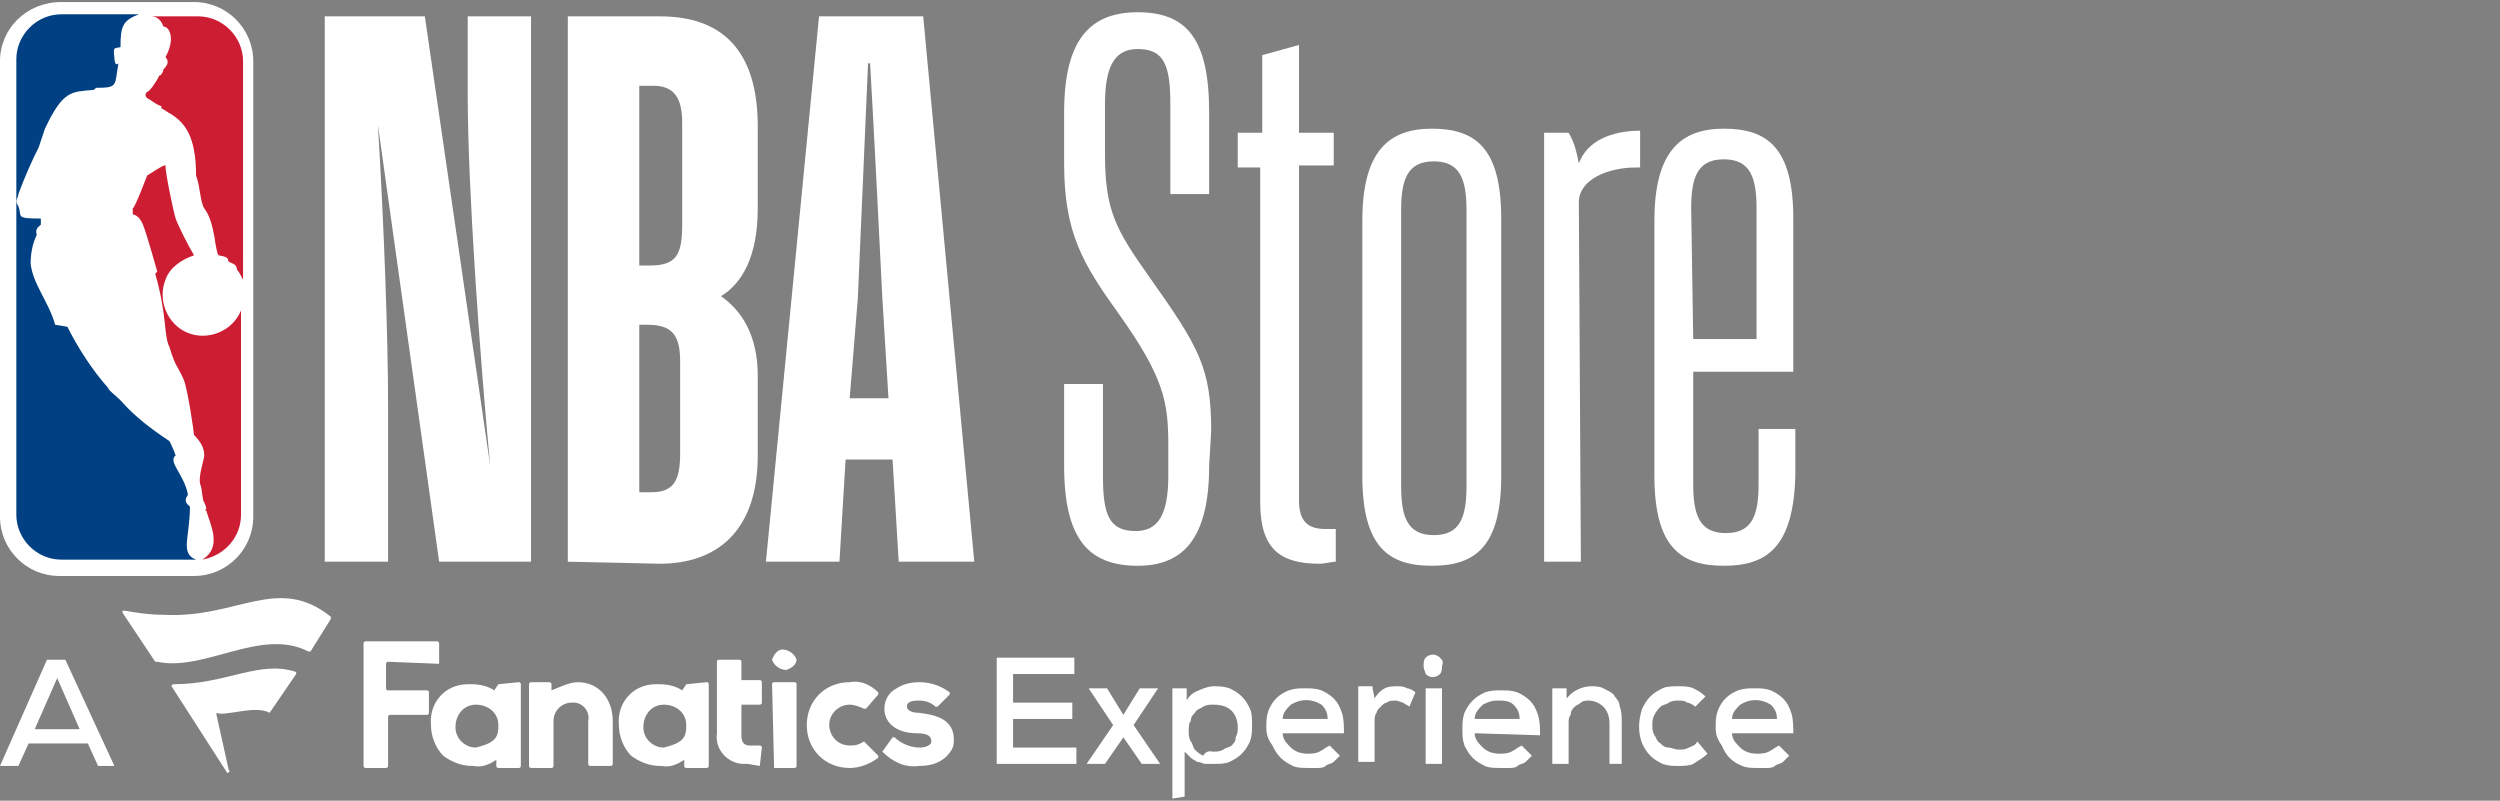 <?xml version="1.0" encoding="utf-8"?>
<!-- Generator: Adobe Illustrator 28.1.0, SVG Export Plug-In . SVG Version: 6.00 Build 0)  -->
<svg version="1.1" id="Isolation_Mode" xmlns="http://www.w3.org/2000/svg" xmlns:xlink="http://www.w3.org/1999/xlink" x="0px"
	 y="0px" viewBox="0 0 122.4 39.2" style="enable-background:new 0 0 122.4 39.2;" xml:space="preserve">
<rect x="0" y="0" width="122.4" height="39.2" fill="#808080" stroke="none"/>
<style type="text/css">
	.st0{fill:#FFFFFF;}
	.st1{fill:#004083;}
	.st2{fill:#CC1D32;}
</style>
<g>
	<g>
		<path class="st0" d="M9.5,0.1H3C1.3,0.1,0,1.4,0,3h0v22.3c0,1.6,1.3,2.9,2.9,2.9c0,0,0,0,0,0h6.6c1.6,0,2.9-1.3,2.9-2.9V3
			C12.4,1.4,11.1,0.1,9.5,0.1"/>
		<path class="st1" d="M9.3,24.8c-0.4-0.3-0.1-0.5-0.1-0.6c-0.2-1-1-1.6-0.6-1.9c-0.1-0.3-0.3-0.7-0.3-0.7c-0.9-0.6-1.7-1.2-2.4-2
			c-0.2-0.2-0.6-0.5-0.6-0.6c-0.8-0.9-1.5-2-2-3l-0.6-0.1c-0.3-1.1-1.1-2-1.2-3c0-0.5,0.1-1,0.3-1.4C1.7,11.2,1.9,11.1,2,11v-0.3
			c-1.3,0-0.9-0.1-1.1-0.6c-0.2-0.3,0-0.4,0-0.6c0.3-0.8,0.6-1.5,1-2.3C2,6.9,2.2,6.3,2.2,6.3c0.9-1.9,1.3-1.8,2.4-1.9l0.1-0.1
			c1.1,0,0.9-0.1,1.1-1.2C5.6,3.3,5.6,2.8,5.6,2.8C5.5,2.2,5.7,2.4,5.9,2.3c0-1,0.1-1.3,0.9-1.6H3c-1.2,0-2.2,1-2.2,2.2v22.3
			c0,1.2,1,2.2,2.2,2.2h6.6C8.8,27.1,9.3,26.3,9.3,24.8"/>
		<path class="st2" d="M7.9,5.2v0.1c0.2,0.1,0.3,0.2,0.5,0.3C9,6,9.6,6.6,9.6,8.6c0.2,0.5,0.2,1.3,0.4,1.6c0.3,0.4,0.4,0.9,0.5,1.4
			c0,0,0.1,0.8,0.2,0.9c0.6,0.1,0.4,0.2,0.5,0.3s0.4,0.1,0.4,0.4c0.1,0.1,0.2,0.3,0.3,0.5V3c0-1.2-1-2.2-2.2-2.2c0,0,0,0,0,0H7.4
			C7.7,0.8,7.9,1,8,1.3c0.3,0,0.6,0.6,0.1,1.5C8.3,3,8.2,3.2,8,3.4C8,3.5,7.9,3.7,7.8,3.7C7.6,4.1,7.3,4.5,7.2,4.5
			c-0.1,0.1-0.1,0.2,0,0.3C7.4,4.9,7.6,5.1,7.9,5.2"/>
		<path class="st2" d="M11.8,15.2c-0.4,1-1.6,1.5-2.6,1.1c-1-0.4-1.5-1.6-1.1-2.6c0.2-0.6,0.8-1,1.4-1.2C9.2,12,8.7,11,8.6,10.7
			c-0.1-0.3-0.5-2.2-0.5-2.6c0-0.1-0.9,0.5-0.9,0.5c0,0-0.6,1.6-0.7,1.6c0,0.1,0,0.2,0,0.3c0,0,0.3,0,0.5,0.5
			c0.2,0.5,0.7,2.3,0.7,2.3c0,0-0.1,0.1-0.1,0.1c0.6,2.1,0.4,3,0.7,3.6C8.6,18,8.7,17.9,9,18.6c0.2,0.5,0.5,2.6,0.5,2.7
			c0.3,0.3,0.5,0.6,0.5,1c0,0.2-0.3,1-0.2,1.4c0.1,0.2,0.1,0.8,0.2,0.9c0,0,0.1,0.2,0.1,0.3c-0.1,0.1,0,0.1,0,0.1
			c0.2,0.7,0.8,1.8-0.2,2.4l0,0c1.1-0.2,1.9-1.1,1.9-2.2L11.8,15.2z"/>
		<path class="st0" d="M19,27.5h-3.1V0.8h4.9l3.2,22c-0.5-5.2-1.1-13.7-1.1-18.1V0.8H26v26.7h-4.5l-3-21.4
			c0.3,4.8,0.5,10.5,0.5,13.7V27.5z"/>
		<path class="st0" d="M31.3,15.9v8.2h0.6c1.1,0,1.4-0.6,1.4-1.9v-4.5c0-1.3-0.4-1.8-1.6-1.8H31.3z M31.3,4.2V13h0.5
			c1.3,0,1.6-0.5,1.6-2V6c0-1.2-0.4-1.8-1.4-1.8L31.3,4.2z M27.8,27.5V0.8h4.5c3,0,4.8,1.6,4.8,5.4v4c0,2.4-0.8,3.7-1.8,4.3
			c1,0.7,1.8,1.9,1.8,3.9v3.9c0,3.7-2,5.3-4.8,5.3L27.8,27.5z"/>
		<path class="st0" d="M41.6,19.5h1.9l-0.3-4.9c-0.1-2-0.4-8.1-0.6-11.5h-0.1l-0.5,11.5L41.6,19.5z M43.7,22.5h-2.3l-0.3,5h-3.6
			l2.6-26.7h5.1l2.5,26.7H44L43.7,22.5z"/>
		<path class="st0" d="M59.2,22.8c0,3.6-1.3,4.9-3.5,4.9c-2.4,0-3.6-1.3-3.6-4.9v-4H54v4.5c0,1.9,0.3,2.7,1.6,2.7
			c1.1,0,1.6-0.8,1.6-2.7v-1.5c0-2.1-0.2-3.3-2.4-6.4c-1.8-2.5-2.7-4-2.7-7.4V5.5c0-3.6,1.3-4.9,3.6-4.9c2.4,0,3.5,1.3,3.5,4.9v4
			h-1.9V5.1c0-1.9-0.3-2.7-1.6-2.7c-1.1,0-1.6,0.8-1.6,2.7v2.4c0,2.8,0.5,3.7,2.2,6.1c2.4,3.4,3,4.4,3,7.5L59.2,22.8z"/>
		<path class="st0" d="M64.6,27.6c-1.9,0-2.9-0.7-2.9-3V8.2h-1.1V6.5h1.2V2.7l1.8-0.5v4.3h1.7v1.6h-1.7v16.4c0,1,0.4,1.4,1.3,1.4
			h0.5v1.6C65.2,27.5,64.9,27.6,64.6,27.6"/>
		<path class="st0" d="M73.5,23.3c0,3.5-1.3,4.4-3.4,4.4c-2.1,0-3.4-0.9-3.4-4.4V10.8c0-3.4,1.3-4.5,3.4-4.5c2.1,0,3.4,0.9,3.4,4.4
			V23.3z M68.6,10.3v13.5c0,1.5,0.3,2.4,1.6,2.4c1.3,0,1.6-0.9,1.6-2.4V10.3c0-1.5-0.3-2.4-1.6-2.4C68.9,7.9,68.6,8.8,68.6,10.3"/>
		<path class="st0" d="M77.4,27.5h-1.8v-21h1.2C77.1,7,77.2,7.5,77.3,8c0.4-1.1,1.6-1.6,3-1.6l0,0v1.8h-0.2c-1.4,0-2.8,0.6-2.8,1.7
			L77.4,27.5z"/>
		<path class="st0" d="M84.4,27.7c-2.1,0-3.4-0.9-3.4-4.4V10.8c0-3.4,1.3-4.5,3.4-4.5s3.4,0.9,3.4,4.4v7.5h-4.9v5.5
			c0,1.5,0.3,2.4,1.6,2.4c1.3,0,1.6-0.9,1.6-2.4V21h1.8v2.3C87.8,26.8,86.5,27.7,84.4,27.7 M82.9,16.6H86v-6.4
			c0-1.5-0.3-2.4-1.6-2.4s-1.6,0.9-1.6,2.4L82.9,16.6z"/>
	</g>
	<g>
		<path class="st0" d="M28.3,33.4c1,0,1.7,0.8,1.7,1.9v2.1c0,0,0,0.1-0.1,0.1h-1c0,0-0.1,0-0.1-0.1v-2.1c0.1-0.5-0.3-0.9-0.7-0.9
			c0,0-0.1,0-0.1,0l0,0c-0.5,0-0.9,0.4-0.9,0.9v2.2c0,0,0,0.1-0.1,0.1h-1c0,0-0.1,0-0.1-0.1v-4c0,0,0-0.1,0.1-0.1h0.9
			c0,0,0.1,0,0.1,0.1v0.3C27.5,33.6,27.9,33.4,28.3,33.4 M43.2,36.8C43.2,36.8,43.2,36.9,43.2,36.8c0.5,0.5,1.1,0.8,1.8,0.7
			c0.8,0,1.3-0.3,1.6-0.8c0.1-0.2,0.1-0.3,0.1-0.5c0-1-0.9-1.2-1.7-1.3c-0.6,0-0.6-0.3-0.6-0.3c0-0.3,0.4-0.3,0.6-0.3
			c0.3,0,0.6,0.1,0.8,0.3c0,0,0.1,0,0.1,0c0,0,0,0,0,0l0.6-0.6c0,0,0-0.1,0-0.1c0,0,0,0,0,0c-0.4-0.3-0.9-0.5-1.5-0.5
			c-0.4,0-0.8,0.1-1.1,0.3c-0.4,0.2-0.6,0.6-0.6,1c0,0.7,0.6,1.2,1.6,1.2c0.6,0,0.7,0.2,0.7,0.4c0,0.2-0.3,0.3-0.6,0.3h0
			c-0.4,0-0.9-0.2-1.2-0.5c0,0-0.1,0-0.1,0c0,0,0,0,0,0L43.2,36.8z M33.4,36.2c0.2-0.2,0.2-0.5,0.2-0.7c0-0.6-0.5-1-1.1-1
			s-1,0.5-1,1.1c0,0.6,0.5,1,1,1C32.9,36.5,33.2,36.4,33.4,36.2 M33.6,33.5C33.6,33.5,33.6,33.5,33.6,33.5l1-0.1c0,0,0.1,0,0.1,0.1
			v4c0,0,0,0.1-0.1,0.1h-1c0,0-0.1,0-0.1-0.1v-0.3c-0.3,0.2-0.7,0.4-1.1,0.3h-0.1c-0.5,0-1-0.2-1.4-0.5c-0.4-0.4-0.6-1-0.6-1.5
			c-0.1-1.1,0.7-2,1.8-2c0.1,0,0.2,0,0.2,0l0,0c0.4,0,0.8,0.1,1.1,0.3L33.6,33.5z M21.5,32.5v-1c0,0,0-0.1-0.1-0.1h-3.5
			c0,0-0.1,0-0.1,0.1v6c0,0,0,0.1,0.1,0.1h1c0,0,0.1,0,0.1-0.1v-2.4c0,0,0-0.1,0.1-0.1c0,0,0,0,0,0h1.8c0,0,0.1,0,0.1-0.1
			c0,0,0,0,0,0v-1c0,0,0-0.1-0.1-0.1c0,0,0,0,0,0H19c0,0-0.1,0-0.1-0.1c0,0,0,0,0,0v-1.2c0,0,0-0.1,0.1-0.1L21.5,32.5
			C21.5,32.6,21.5,32.5,21.5,32.5 M42.3,36.3C42.3,36.3,42.3,36.3,42.3,36.3C42.2,36.3,42.2,36.3,42.3,36.3
			c-0.3,0.2-0.5,0.2-0.7,0.2c-0.6,0-1-0.5-1-1c0-0.6,0.5-1,1-1c0.2,0,0.5,0.1,0.7,0.2c0,0,0.1,0,0.1,0l0.6-0.7c0,0,0-0.1,0-0.1
			c0,0,0,0,0,0c-0.4-0.4-0.9-0.6-1.4-0.5c-1.2,0-2.1,0.9-2.1,2.1c0,1.2,0.9,2.1,2.1,2.1c0,0,0,0,0,0c0.5,0,1-0.2,1.4-0.5
			c0,0,0-0.1,0-0.1c0,0,0,0,0,0L42.3,36.3z M37.2,37.5C37.3,37.5,37.3,37.5,37.2,37.5l0.1-0.9c0,0,0-0.1-0.1-0.1h-0.5
			c-0.3,0-0.4-0.2-0.4-0.5v-1.5h0.9c0,0,0.1,0,0.1-0.1v-1c0,0,0-0.1-0.1-0.1h-0.9v-0.9c0,0,0-0.1-0.1-0.1h-1c0,0-0.1,0-0.1,0.1v3.5
			c-0.1,0.7,0.4,1.4,1.2,1.5c0.1,0,0.2,0,0.3,0L37.2,37.5L37.2,37.5z M24.2,36.2c0.2-0.2,0.2-0.5,0.2-0.7c0-0.6-0.5-1-1.1-1
			c-0.6,0-1,0.5-1,1.1c0,0.6,0.5,1,1,1C23.7,36.5,24,36.4,24.2,36.2 M24.4,33.5C24.4,33.5,24.5,33.5,24.4,33.5l1-0.1
			c0,0,0.1,0,0.1,0.1v4c0,0,0,0.1-0.1,0.1h-1c0,0-0.1,0-0.1-0.1v-0.3c-0.3,0.2-0.7,0.4-1.1,0.3h-0.1c-0.5,0-1-0.2-1.4-0.5
			c-0.4-0.4-0.6-1-0.6-1.5c-0.1-1.1,0.7-2,1.8-2c0.1,0,0.2,0,0.2,0l0,0c0.4,0,0.8,0.1,1.1,0.3L24.4,33.5z M37.9,37.6h1
			c0,0,0.1,0,0.1-0.1v-4c0,0,0-0.1-0.1-0.1h-1c0,0-0.1,0-0.1,0.1L37.9,37.6C37.8,37.5,37.9,37.6,37.9,37.6 M39,32.3
			c-0.1-0.3-0.4-0.5-0.7-0.5c-0.2,0-0.4,0.2-0.5,0.5c0.1,0.3,0.4,0.5,0.7,0.5C38.8,32.7,39,32.5,39,32.3"/>
		<path class="st0" d="M16.2,30.3l-1,1.6c0,0-0.1,0-0.1,0c-2.3-1.2-5.1,1-7.4,0.5c0,0,0,0-0.1,0L6,30c0,0,0-0.1,0-0.1
			c0,0,0.1,0,0.1,0C6.7,30,7.3,30.1,8,30.1c3.6,0.2,5.6-2,8.2,0.1C16.2,30.2,16.2,30.3,16.2,30.3 M13.2,34.9
			C13.3,34.9,13.3,34.9,13.2,34.9l1.3-1.9c0,0,0-0.1,0-0.1c-1.8-0.6-3.4,0.6-6,0.6c-0.1,0-0.1,0.1-0.1,0.1c0,0,0,0,0,0l2.7,4.2
			c0,0,0,0.1,0.1,0c0,0,0.1,0,0-0.1l-0.6-2.7c0,0,0,0,0-0.1C11,35.1,12.5,34.5,13.2,34.9"/>
		<polygon class="st0" points="52.7,37.4 48.8,37.4 48.8,32.2 52.6,32.2 52.6,33 49.6,33 49.6,34.4 52.5,34.4 52.5,35.2 49.6,35.2 
			49.6,36.6 52.7,36.6 		"/>
		<polygon class="st0" points="55.8,33.7 56.7,33.7 56.7,33.7 55.5,35.5 56.8,37.4 56.8,37.4 55.9,37.4 55,36.1 54.1,37.4 
			53.2,37.4 53.2,37.4 54.5,35.5 53.3,33.7 53.3,33.7 54.2,33.7 55,35 		"/>
		<path class="st0" d="M57.4,39.1v-5.4h0.7l0,0.6c0.1-0.2,0.3-0.4,0.6-0.5c0.2-0.1,0.5-0.2,0.7-0.2c0.3,0,0.5,0,0.8,0.1
			c0.2,0.1,0.4,0.2,0.6,0.4c0.2,0.2,0.3,0.4,0.4,0.6c0.1,0.2,0.1,0.5,0.1,0.8c0,0.3,0,0.5-0.1,0.8c-0.1,0.2-0.2,0.4-0.4,0.6
			c-0.2,0.2-0.4,0.3-0.6,0.4c-0.2,0.1-0.5,0.1-0.8,0.1c-0.1,0-0.2,0-0.4,0c-0.1,0-0.2-0.1-0.4-0.1c-0.1-0.1-0.2-0.1-0.3-0.2
			c-0.1-0.1-0.2-0.2-0.3-0.3v2.2L57.4,39.1z M59.4,36.8c0.2,0,0.3,0,0.5-0.1c0.1-0.1,0.3-0.1,0.4-0.2c0.1-0.1,0.2-0.2,0.2-0.4
			c0.1-0.2,0.1-0.3,0.1-0.5c0-0.3-0.1-0.6-0.3-0.8c-0.2-0.2-0.5-0.3-0.9-0.3c-0.2,0-0.3,0-0.5,0.1c-0.1,0.1-0.3,0.1-0.4,0.3
			c-0.1,0.1-0.2,0.2-0.2,0.4c-0.1,0.1-0.1,0.3-0.1,0.5c0,0.2,0,0.3,0.1,0.5c0.1,0.1,0.1,0.3,0.2,0.4c0.1,0.1,0.2,0.2,0.4,0.3
			C59.1,36.7,59.3,36.8,59.4,36.8"/>
		<path class="st0" d="M62.8,35.9c0,0.3,0.2,0.5,0.4,0.7c0.2,0.2,0.5,0.3,0.8,0.3c0.2,0,0.4,0,0.6-0.1c0.2-0.1,0.3-0.2,0.5-0.3
			l0.5,0.5c-0.1,0.1-0.2,0.2-0.3,0.3c-0.1,0.1-0.3,0.1-0.4,0.2c-0.1,0.1-0.3,0.1-0.4,0.1c-0.1,0-0.3,0-0.4,0c-0.3,0-0.6,0-0.8-0.1
			c-0.2-0.1-0.4-0.2-0.6-0.4c-0.2-0.2-0.3-0.4-0.4-0.6C62,36.1,62,35.8,62,35.6c0-0.3,0-0.5,0.1-0.8c0.2-0.5,0.5-0.8,1-1
			c0.3-0.1,0.5-0.1,0.8-0.1c0.3,0,0.5,0,0.8,0.1c0.2,0.1,0.4,0.2,0.6,0.4c0.2,0.2,0.3,0.4,0.4,0.7c0.1,0.3,0.1,0.7,0.1,1L62.8,35.9z
			 M65,35.2c0-0.3-0.1-0.5-0.3-0.7c-0.5-0.3-1-0.3-1.5,0c-0.2,0.2-0.4,0.4-0.4,0.7H65z"/>
		<path class="st0" d="M67.2,33.7l0.1,0.5c0.1-0.2,0.3-0.4,0.5-0.5c0.2-0.1,0.4-0.1,0.6-0.1c0.2,0,0.3,0,0.5,0.1
			c0.1,0,0.3,0.1,0.4,0.2l-0.3,0.7c-0.1-0.1-0.2-0.1-0.3-0.2c-0.1,0-0.2-0.1-0.4-0.1c-0.1,0-0.3,0-0.4,0.1c-0.1,0-0.2,0.1-0.3,0.2
			c-0.1,0.1-0.2,0.2-0.2,0.3c-0.1,0.1-0.1,0.3-0.1,0.4v2h-0.8v-3.7H67.2z"/>
		<path class="st0" d="M69.7,32.6c0-0.1,0-0.3,0.1-0.4c0.2-0.2,0.5-0.2,0.7,0c0.1,0.1,0.2,0.2,0.1,0.4c0,0.1,0,0.3-0.1,0.4
			c-0.2,0.2-0.5,0.2-0.7,0C69.8,32.9,69.7,32.8,69.7,32.6 M70.6,37.4h-0.8v-3.7h0.8V37.4z"/>
		<path class="st0" d="M72.2,35.9c0,0.3,0.2,0.5,0.4,0.7c0.2,0.2,0.5,0.3,0.8,0.3c0.2,0,0.4,0,0.6-0.1c0.2-0.1,0.3-0.2,0.5-0.3
			l0.5,0.5c-0.1,0.1-0.2,0.2-0.3,0.3c-0.1,0.1-0.3,0.1-0.4,0.2c-0.1,0.1-0.3,0.1-0.4,0.1c-0.1,0-0.3,0-0.4,0c-0.3,0-0.6,0-0.8-0.1
			c-0.2-0.1-0.4-0.2-0.6-0.4c-0.2-0.2-0.3-0.4-0.4-0.6c-0.1-0.3-0.1-0.5-0.1-0.8c0-0.3,0-0.5,0.1-0.8c0.1-0.2,0.2-0.4,0.4-0.6
			c0.2-0.2,0.4-0.3,0.6-0.4c0.3-0.1,0.5-0.1,0.8-0.1c0.3,0,0.5,0,0.8,0.1c0.2,0.1,0.4,0.2,0.6,0.4c0.2,0.2,0.3,0.4,0.4,0.7
			c0.1,0.3,0.1,0.7,0.1,1L72.2,35.9z M74.4,35.2c0-0.3-0.1-0.5-0.3-0.7c-0.2-0.2-0.5-0.2-0.8-0.2c-0.3,0-0.5,0.1-0.7,0.2
			c-0.2,0.2-0.4,0.4-0.4,0.7H74.4z"/>
		<path class="st0" d="M78.8,37.4v-2c0-0.3-0.1-0.6-0.3-0.8c-0.2-0.2-0.5-0.3-0.7-0.3c-0.1,0-0.3,0-0.4,0.1
			c-0.1,0.1-0.2,0.1-0.3,0.2c-0.1,0.1-0.2,0.2-0.2,0.4c-0.1,0.1-0.1,0.3-0.1,0.4v2H76v-3.7h0.7l0,0.5c0.3-0.4,0.8-0.6,1.2-0.6
			c0.2,0,0.4,0,0.6,0.1c0.2,0.1,0.4,0.2,0.5,0.3c0.1,0.2,0.3,0.3,0.3,0.6c0.1,0.2,0.1,0.5,0.1,0.8v2L78.8,37.4z"/>
		<path class="st0" d="M83.6,36.9c-0.2,0.2-0.4,0.3-0.7,0.5c-0.2,0.1-0.5,0.1-0.7,0.1c-0.3,0-0.5,0-0.8-0.1
			c-0.2-0.1-0.4-0.2-0.6-0.4c-0.2-0.2-0.3-0.4-0.4-0.6c-0.2-0.5-0.2-1.1,0-1.7c0.1-0.2,0.2-0.4,0.4-0.6c0.2-0.2,0.4-0.3,0.6-0.4
			c0.2-0.1,0.5-0.1,0.8-0.1c0.2,0,0.5,0,0.7,0.1c0.2,0.1,0.4,0.2,0.6,0.4l-0.5,0.5c-0.1-0.1-0.3-0.2-0.4-0.2
			c-0.1-0.1-0.3-0.1-0.4-0.1c-0.2,0-0.3,0-0.5,0.1c-0.1,0.1-0.3,0.1-0.4,0.2c-0.1,0.1-0.2,0.2-0.3,0.4c-0.1,0.2-0.1,0.3-0.1,0.5
			c0,0.2,0,0.3,0.1,0.5c0.1,0.1,0.1,0.3,0.3,0.4c0.1,0.1,0.2,0.2,0.4,0.2c0.1,0,0.3,0.1,0.5,0.1c0.2,0,0.3,0,0.5-0.1
			c0.2-0.1,0.3-0.1,0.4-0.3L83.6,36.9z"/>
		<path class="st0" d="M84.8,35.9c0,0.3,0.2,0.5,0.4,0.7c0.2,0.2,0.5,0.3,0.8,0.3c0.2,0,0.4,0,0.6-0.1c0.2-0.1,0.3-0.2,0.5-0.3
			l0.5,0.5c-0.1,0.1-0.2,0.2-0.3,0.3c-0.1,0.1-0.3,0.1-0.4,0.2c-0.1,0.1-0.3,0.1-0.4,0.1c-0.1,0-0.3,0-0.4,0c-0.3,0-0.6,0-0.8-0.1
			c-0.5-0.2-0.8-0.5-1-1C84,36.1,84,35.8,84,35.6c0-0.3,0-0.5,0.1-0.8c0.2-0.5,0.5-0.8,1-1c0.3-0.1,0.5-0.1,0.8-0.1
			c0.3,0,0.5,0,0.8,0.1c0.2,0.1,0.4,0.2,0.6,0.4c0.2,0.2,0.3,0.4,0.4,0.7c0.1,0.3,0.1,0.7,0.1,1L84.8,35.9z M87,35.2
			c0-0.3-0.1-0.5-0.3-0.7c-0.5-0.3-1-0.3-1.5,0c-0.2,0.2-0.4,0.4-0.4,0.7H87z"/>
		<path class="st0" d="M4.3,36.4H1.4l-0.5,1.1H0l2.3-5.2h0.9l2.4,5.2H4.8L4.3,36.4z M2.8,33.2l-1.1,2.5h2.2L2.8,33.2z"/>
	</g>
</g>
</svg>
